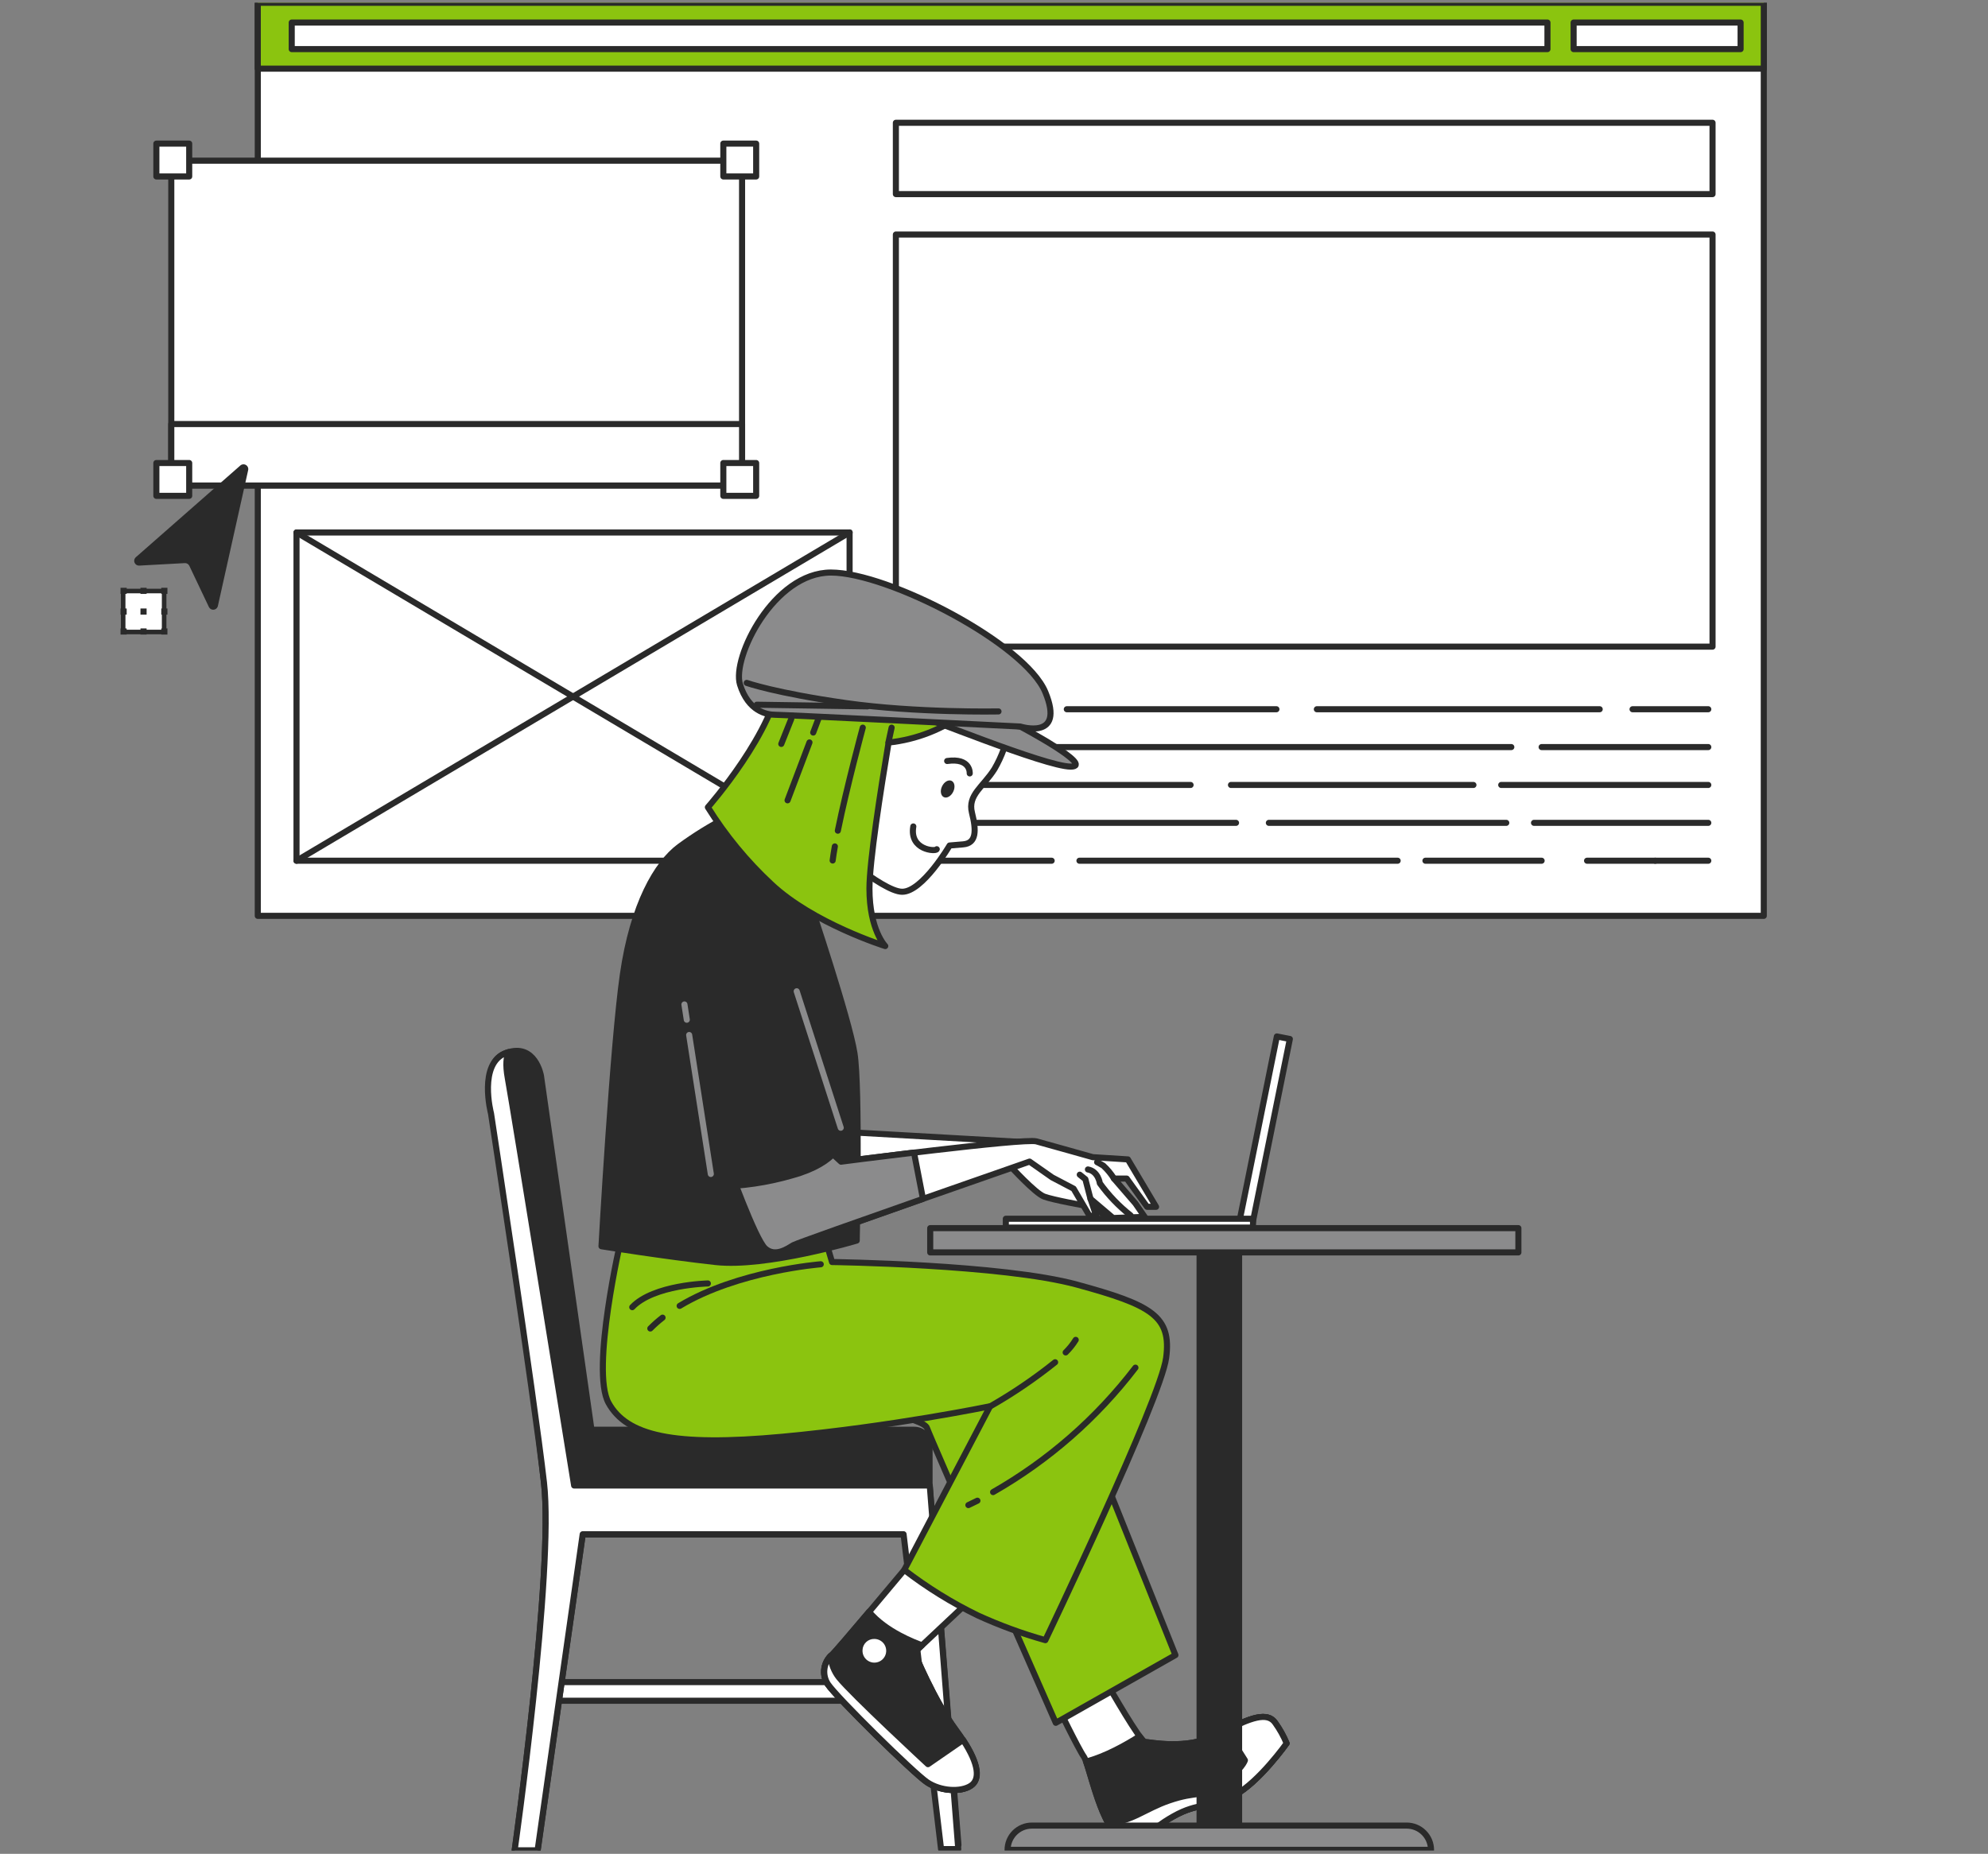 <svg width="327" height="305" viewBox="0 0 327 305" fill="none" xmlns="http://www.w3.org/2000/svg">
<rect x="0" y="0" width="327" height="305" fill="#808080" stroke="none"/>
<g clip-path="url(#clip0_4819_44745)">
<path d="M42.402 0.461H290.119V150.68H42.402V0.461Z" fill="white" stroke="#2A2A2A" stroke-linecap="round" stroke-linejoin="round"/>
<path d="M147.36 20.199H281.691V31.935H147.36V20.199Z" stroke="#2A2A2A" stroke-linecap="round" stroke-linejoin="round"/>
<path d="M147.36 38.586H281.691V106.387H147.36V38.586Z" stroke="#2A2A2A" stroke-linecap="round" stroke-linejoin="round"/>
<path d="M48.772 87.603H139.748V141.609H48.772V87.603Z" stroke="#2A2A2A" stroke-linecap="round" stroke-linejoin="round"/>
<path d="M139.748 141.609L48.772 87.603" stroke="#2A2A2A" stroke-linecap="round" stroke-linejoin="round"/>
<path d="M48.772 141.609L139.748 87.603" stroke="#2A2A2A" stroke-linecap="round" stroke-linejoin="round"/>
<path d="M170.905 116.686H148.892" stroke="#2A2A2A" stroke-linecap="round" stroke-linejoin="round"/>
<path d="M209.954 116.686H175.476" stroke="#2A2A2A" stroke-linecap="round" stroke-linejoin="round"/>
<path d="M263.13 116.686H216.606" stroke="#2A2A2A" stroke-linecap="round" stroke-linejoin="round"/>
<path d="M280.991 116.686H268.533" stroke="#2A2A2A" stroke-linecap="round" stroke-linejoin="round"/>
<path d="M248.592 122.911H148.891" stroke="#2A2A2A" stroke-linecap="round" stroke-linejoin="round"/>
<path d="M280.991 122.911H253.576" stroke="#2A2A2A" stroke-linecap="round" stroke-linejoin="round"/>
<path d="M195.835 129.144H148.892" stroke="#2A2A2A" stroke-linecap="round" stroke-linejoin="round"/>
<path d="M242.36 129.144H202.479" stroke="#2A2A2A" stroke-linecap="round" stroke-linejoin="round"/>
<path d="M280.991 129.144H246.931" stroke="#2A2A2A" stroke-linecap="round" stroke-linejoin="round"/>
<path d="M203.31 135.377H148.892" stroke="#2A2A2A" stroke-linecap="round" stroke-linejoin="round"/>
<path d="M247.762 135.377H208.712" stroke="#2A2A2A" stroke-linecap="round" stroke-linejoin="round"/>
<path d="M280.991 135.377H252.326" stroke="#2A2A2A" stroke-linecap="round" stroke-linejoin="round"/>
<path d="M172.984 141.609H148.892" stroke="#2A2A2A" stroke-linecap="round" stroke-linejoin="round"/>
<path d="M229.895 141.609H177.556" stroke="#2A2A2A" stroke-linecap="round" stroke-linejoin="round"/>
<path d="M253.576 141.609H234.466" stroke="#2A2A2A" stroke-linecap="round" stroke-linejoin="round"/>
<path d="M272.266 141.609H261.05" stroke="#2A2A2A" stroke-linecap="round" stroke-linejoin="round"/>
<path d="M280.991 141.609H272.266" stroke="#2A2A2A" stroke-linecap="round" stroke-linejoin="round"/>
<path d="M42.402 0.461H290.119V11.294H42.402V0.461Z" fill="#8BC40F" stroke="#2A2A2A" stroke-linecap="round" stroke-linejoin="round"/>
<path d="M47.985 3.711H254.536V8.08H47.985V3.711Z" fill="white" stroke="#2A2A2A" stroke-linecap="round" stroke-linejoin="round"/>
<path d="M258.84 3.711H286.306V8.08H258.84V3.711Z" fill="white" stroke="#2A2A2A" stroke-linecap="round" stroke-linejoin="round"/>
<path d="M28.174 26.432H122.062V79.875H28.174V26.432Z" fill="white" stroke="#2A2A2A" stroke-linecap="round" stroke-linejoin="round"/>
<path d="M28.174 69.764H122.062V79.875H28.174V69.764Z" fill="white" stroke="#2A2A2A" stroke-linecap="round" stroke-linejoin="round"/>
<path d="M118.978 23.629H124.38V29.032H118.978V23.629Z" fill="white" stroke="#2A2A2A" stroke-linecap="round" stroke-linejoin="round"/>
<path d="M25.719 23.629H31.121V29.032H25.719V23.629Z" fill="white" stroke="#2A2A2A" stroke-linecap="round" stroke-linejoin="round"/>
<path d="M118.978 76.177H124.38V81.579H118.978V76.177Z" fill="white" stroke="#2A2A2A" stroke-linecap="round" stroke-linejoin="round"/>
<path d="M25.719 76.177H31.121V81.579H25.719V76.177Z" fill="white" stroke="#2A2A2A" stroke-linecap="round" stroke-linejoin="round"/>
<path d="M40.813 77.376L35.823 99.765C35.776 99.912 35.687 100.043 35.567 100.141C35.447 100.238 35.3 100.298 35.146 100.313C34.992 100.327 34.837 100.296 34.7 100.223C34.563 100.15 34.452 100.038 34.378 99.902L31.143 93.091C31.079 92.954 30.977 92.839 30.849 92.759C30.72 92.68 30.571 92.639 30.421 92.644L22.895 93.055C22.735 93.062 22.578 93.021 22.442 92.937C22.307 92.852 22.2 92.728 22.137 92.582C22.073 92.435 22.056 92.273 22.087 92.116C22.118 91.96 22.196 91.816 22.31 91.705L39.513 76.603C39.638 76.487 39.797 76.414 39.966 76.395C40.136 76.377 40.307 76.414 40.453 76.501C40.6 76.588 40.714 76.721 40.779 76.879C40.844 77.036 40.856 77.211 40.813 77.376Z" fill="#2A2A2A"/>
<path d="M20.259 97.237H26.998V103.975H20.259V97.237Z" fill="white" stroke="#2A2A2A" stroke-width="0.75" stroke-linecap="round" stroke-linejoin="round"/>
<path d="M26.528 96.702H27.539V97.713H26.528V96.702Z" fill="#2A2A2A"/>
<path d="M23.104 96.702H24.116V97.713H23.104V96.702Z" fill="#2A2A2A"/>
<path d="M19.826 96.702H20.837V97.713H19.826V96.702Z" fill="#2A2A2A"/>
<path d="M26.528 100.111H27.539V101.122H26.528V100.111Z" fill="#2A2A2A"/>
<path d="M23.104 100.111H24.116V101.122H23.104V100.111Z" fill="#2A2A2A"/>
<path d="M19.826 100.111H20.837V101.122H19.826V100.111Z" fill="#2A2A2A"/>
<path d="M26.528 103.39H27.539V104.401H26.528V103.39Z" fill="#2A2A2A"/>
<path d="M23.104 103.39H24.116V104.401H23.104V103.39Z" fill="#2A2A2A"/>
<path d="M19.826 103.39H20.837V104.401H19.826V103.39Z" fill="#2A2A2A"/>
<path d="M203.837 201.119L205.975 201.538L212.164 170.938L210.027 170.519L203.837 201.119Z" fill="white" stroke="#2A2A2A" stroke-linecap="round" stroke-linejoin="round"/>
<path d="M165.445 200.513H206.105V201.964H165.445V200.513Z" fill="white" stroke="#2A2A2A" stroke-linecap="round" stroke-linejoin="round"/>
<path d="M91.368 276.742H154.193V279.811H91.368V276.742Z" fill="white" stroke="#2A2A2A" stroke-linecap="round" stroke-linejoin="round"/>
<path d="M81.885 182.161C81.885 182.161 87.837 229.336 89.483 243.953C91.13 258.571 84.659 304.46 84.659 304.46H88.436L95.853 252.461H151.275L154.821 303.528H157.652L152.9 244.192V237.742C152.9 237.412 152.835 237.086 152.709 236.781C152.583 236.476 152.397 236.199 152.164 235.965C151.931 235.732 151.654 235.547 151.349 235.42C151.044 235.294 150.717 235.229 150.387 235.229H97.29L88.978 176.976C88.978 176.976 88.039 171.552 83.323 173.206C78.607 174.86 81.885 182.161 81.885 182.161Z" fill="#2A2A2A" stroke="#2A2A2A" stroke-linecap="round" stroke-linejoin="round"/>
<path d="M83.301 173.206C83.424 173.158 83.549 173.117 83.676 173.083C83.315 173.805 83.099 175.062 83.532 177.416C84.478 182.609 94.437 244.401 94.437 244.401H152.936L157.623 304.214H154.792L148.625 252.418H95.846L88.429 304.417H84.651C84.651 304.417 91.151 258.535 89.476 243.91C87.8 229.285 80.766 183.194 80.766 183.194C80.766 183.194 78.578 174.852 83.301 173.206Z" fill="white" stroke="#2A2A2A" stroke-linecap="round" stroke-linejoin="round"/>
<path d="M139.828 186.278L169.345 187.953L182.51 195.565L185.11 200.021L183.074 200.39L178.43 198.346C178.43 198.346 173.23 197.421 171.742 196.865C170.255 196.309 166.188 191.846 166.188 191.846L138.745 196.302L139.828 186.278Z" fill="white" stroke="#2A2A2A" stroke-linecap="round" stroke-linejoin="round"/>
<path d="M182.402 277.5C182.402 277.5 187.602 286.6 188.346 286.6C189.09 286.6 195.113 287.936 199.901 285.524C204.69 283.111 208.257 281.255 209.745 283.48C210.489 284.52 211.112 285.642 211.601 286.824C211.601 286.824 207.145 293.136 203.057 295.36C198.97 297.584 197.222 296.436 192.946 298.848C188.671 301.26 188.303 303.117 184.778 302.38C181.254 301.643 179.203 290.312 178.278 289.012C177.354 287.712 173.844 280.468 173.844 280.468L182.402 277.5Z" fill="white" stroke="#2A2A2A" stroke-linecap="round" stroke-linejoin="round"/>
<path d="M187.45 285.661C187.877 286.239 188.173 286.6 188.346 286.6C189.068 286.6 195.113 287.936 199.901 285.524C204.69 283.111 208.257 281.255 209.745 283.48C210.489 284.52 211.112 285.642 211.601 286.824C211.601 286.824 207.145 293.136 203.057 295.36C198.97 297.584 197.222 296.436 192.946 298.848C188.671 301.261 188.303 303.117 184.778 302.38C181.651 301.716 179.723 292.767 178.64 289.821C181.846 288.997 185.284 287.04 187.45 285.661Z" fill="#2A2A2A" stroke="#2A2A2A" stroke-linecap="round" stroke-linejoin="round"/>
<path d="M184.822 302.38C184.716 302.354 184.612 302.32 184.511 302.279C184.476 302.267 184.442 302.253 184.41 302.235L184.208 302.134L184.092 302.062L183.912 301.939L183.796 301.846L183.623 301.694L183.514 301.586C183.451 301.527 183.39 301.464 183.334 301.398L183.233 301.282C183.175 301.21 183.11 301.138 183.052 301.058L182.966 300.95L182.756 300.647L182.706 300.574C182.561 300.358 182.424 300.119 182.287 299.852C185.898 299.852 188.353 297.577 192.246 296.241C197.07 294.573 197.345 295.916 200.869 293.497C204.393 291.077 204.769 289.604 204.769 289.604L201.642 284.664C205.592 282.714 208.474 281.515 209.781 283.473C210.525 284.513 211.148 285.635 211.637 286.816C211.637 286.816 207.181 293.128 203.093 295.353C199.006 297.577 197.258 296.429 192.983 298.841C188.707 301.253 188.346 303.117 184.822 302.38Z" fill="white" stroke="#2A2A2A" stroke-linecap="round" stroke-linejoin="round"/>
<path d="M176.834 231.084L193.344 272.3L173.664 283.444C173.664 283.444 152.72 235.915 152.503 234.984C152.286 234.052 148.603 233.127 148.603 233.127L133.581 235.179C133.581 235.179 156.229 225.154 162.91 223.667C169.59 222.179 174.054 223.291 176.834 231.084Z" fill="#8BC40F" stroke="#2A2A2A" stroke-linecap="round" stroke-linejoin="round"/>
<path d="M159.696 263.142L150.408 271.867C150.408 271.867 153.564 279.667 157.277 284.679C160.989 289.691 161.364 292.623 159.696 293.771C158.028 294.92 154.684 294.703 152.474 293.215C150.264 291.727 137.625 279.291 136.138 277.067C135.659 276.309 135.469 275.406 135.602 274.52C135.735 273.635 136.181 272.826 136.86 272.242C137.416 271.867 149.665 257.199 149.665 257.199L159.696 263.142Z" fill="white" stroke="#2A2A2A" stroke-linecap="round" stroke-linejoin="round"/>
<path d="M136.116 277.067C135.638 276.309 135.448 275.406 135.58 274.52C135.713 273.635 136.159 272.826 136.838 272.242C137.098 272.062 139.98 268.689 142.948 265.179C145.664 268.465 150.567 270.299 151.651 270.682L150.387 271.867C150.387 271.867 153.543 279.667 157.255 284.679C160.967 289.691 161.343 292.623 159.675 293.771C158.006 294.92 154.662 294.703 152.452 293.215C150.242 291.727 137.604 279.291 136.116 277.067Z" fill="#2A2A2A" stroke="#2A2A2A" stroke-linecap="round" stroke-linejoin="round"/>
<path d="M136.621 272.444C136.716 273.722 137.186 274.943 137.972 275.954C140.196 278.735 152.64 290.247 152.64 290.247L158.418 286.26C161.075 290.319 161.213 292.76 159.732 293.771C158.057 294.891 154.72 294.703 152.51 293.215C150.3 291.727 137.661 279.291 136.174 277.067C135.717 276.358 135.512 275.517 135.594 274.678C135.675 273.839 136.037 273.052 136.621 272.444Z" fill="white" stroke="#2A2A2A" stroke-linecap="round" stroke-linejoin="round"/>
<path d="M141.872 271.498C141.853 271.887 141.951 272.273 142.154 272.606C142.356 272.939 142.654 273.203 143.008 273.365C143.363 273.528 143.757 273.58 144.141 273.515C144.526 273.451 144.882 273.273 145.164 273.005C145.446 272.736 145.641 272.389 145.725 272.009C145.808 271.628 145.775 271.231 145.631 270.869C145.486 270.508 145.237 270.197 144.914 269.979C144.592 269.76 144.211 269.643 143.822 269.642C143.317 269.631 142.829 269.819 142.463 270.167C142.098 270.515 141.885 270.994 141.872 271.498Z" fill="white"/>
<path d="M135.928 204.477L136.86 207.633C136.86 207.633 164.889 208.002 177.145 211.346C189.4 214.689 192.737 216.546 191.813 223.414C190.888 230.282 171.945 269.844 171.945 269.844C168.132 268.775 164.409 267.41 160.808 265.764C156.544 263.686 152.501 261.181 148.74 258.289L162.852 231.365C162.852 231.365 146.696 234.709 128.692 236.377C110.687 238.046 103.068 236.19 100.099 230.809C97.131 225.429 102.143 203.892 102.143 203.892L135.74 202.773L135.928 204.477Z" fill="#8BC40F" stroke="#2A2A2A" stroke-linecap="round" stroke-linejoin="round"/>
<path d="M175.289 222.504C175.921 221.884 176.476 221.191 176.942 220.438" stroke="#2A2A2A" stroke-linecap="round" stroke-linejoin="round"/>
<path d="M162.852 231.394C166.605 229.254 170.183 226.822 173.555 224.122" stroke="#2A2A2A" stroke-linecap="round" stroke-linejoin="round"/>
<path d="M160.772 246.9L159.284 247.622" stroke="#2A2A2A" stroke-linecap="round" stroke-linejoin="round"/>
<path d="M186.764 225.01C180.405 233.329 172.444 240.291 163.35 245.484" stroke="#2A2A2A" stroke-linecap="round" stroke-linejoin="round"/>
<path d="M108.983 216.784C108.273 217.335 107.6 217.93 106.968 218.568" stroke="#2A2A2A" stroke-linecap="round" stroke-linejoin="round"/>
<path d="M135.004 208.002C135.004 208.002 121.397 209.056 111.792 214.848" stroke="#2A2A2A" stroke-linecap="round" stroke-linejoin="round"/>
<path d="M116.436 211.158C116.436 211.158 107.524 211.346 103.999 215.058" stroke="#2A2A2A" stroke-linecap="round" stroke-linejoin="round"/>
<path d="M133.328 148.781C133.328 148.781 139.64 167.558 140.55 173.285C141.46 179.012 140.919 204.102 140.919 204.102C140.919 204.102 126.07 208.558 117.714 207.634C109.358 206.709 98.937 205.034 98.937 205.034C98.937 205.034 100.793 171.812 102.461 160.293C104.129 148.774 108.029 142.093 111.741 139.313C114.21 137.499 116.818 135.883 119.541 134.481L133.328 148.781Z" fill="#2A2A2A" stroke="#2A2A2A" stroke-linecap="round" stroke-linejoin="round"/>
<path d="M166.008 119.82C165.605 122.173 164.786 124.435 163.589 126.501C161.733 129.469 159.133 130.769 159.877 133.723C160.621 136.677 160.599 138.735 158.432 138.915L156.201 139.103C156.201 139.103 151.745 146.715 148.401 146.715C145.057 146.715 135.567 138.2 135.567 138.2C135.567 138.2 140.579 114.62 140.579 113.876C140.579 113.133 167.128 116.664 167.128 116.664L166.008 119.82Z" fill="white" stroke="#2A2A2A" stroke-linecap="round" stroke-linejoin="round"/>
<path d="M154.958 129.361C154.604 130.083 154.727 130.899 155.24 131.144C155.753 131.39 156.446 130.986 156.8 130.242C157.154 129.498 157.031 128.703 156.518 128.465C156.006 128.227 155.312 128.624 154.958 129.361Z" fill="#2A2A2A"/>
<path d="M159.508 127.245C159.508 127.245 159.696 124.645 155.796 125.201" stroke="#2A2A2A" stroke-linecap="round" stroke-linejoin="round"/>
<path d="M154.084 139.717C153.969 140.129 149.549 139.883 150.228 135.969" stroke="#2A2A2A" stroke-linecap="round" stroke-linejoin="round"/>
<path d="M128.345 111.089C128.959 103.571 138.319 106.452 142.702 108.727L142.825 108.496L160.462 113.508C160.606 114.224 160.523 114.966 160.223 115.632C159.924 116.298 159.424 116.853 158.793 117.22C155.101 119.97 150.739 121.678 146.162 122.167C144.847 130.025 143.013 141.768 143.013 146.181C143.013 153.049 145.613 155.649 145.613 155.649C145.613 155.649 133.733 151.937 126.836 145.437C122.828 141.705 119.332 137.46 116.436 132.813C116.436 132.813 127.572 120.189 128.345 111.089Z" fill="#8BC40F" stroke="#2A2A2A" stroke-linecap="round" stroke-linejoin="round"/>
<path d="M146.133 122.167L146.66 119.712" stroke="#2A2A2A" stroke-linecap="round" stroke-linejoin="round"/>
<path d="M137.322 139.255C137.17 140.1 137.048 140.887 136.961 141.573" stroke="#2A2A2A" stroke-linecap="round" stroke-linejoin="round"/>
<path d="M141.915 119.712C141.915 119.712 139.294 129.397 137.813 136.669" stroke="#2A2A2A" stroke-linecap="round" stroke-linejoin="round"/>
<path d="M133.148 122.146L129.544 131.672" stroke="#2A2A2A" stroke-linecap="round" stroke-linejoin="round"/>
<path d="M134.693 118.058L133.762 120.521" stroke="#2A2A2A" stroke-linecap="round" stroke-linejoin="round"/>
<path d="M130.158 118.267L128.511 122.391" stroke="#2A2A2A" stroke-linecap="round" stroke-linejoin="round"/>
<path d="M167.828 119.531C167.828 119.531 180.25 126.125 176.112 126.125C171.974 126.125 151.261 117.567 150.437 117.567C149.614 117.567 164.239 118.975 167.828 119.531Z" fill="#8B8B8C" stroke="#2A2A2A" stroke-linecap="round" stroke-linejoin="round"/>
<path d="M167.828 119.531C167.828 119.531 175.26 121.886 171.945 113.876C168.63 105.867 146.061 94.196 136.672 94.196C127.283 94.196 120.343 108.207 121.722 112.627C123.102 117.047 126.142 117.596 127.5 117.596C128.858 117.596 167.828 119.531 167.828 119.531Z" fill="#8B8B8C" stroke="#2A2A2A" stroke-linecap="round" stroke-linejoin="round"/>
<path d="M164.239 117.047C164.239 117.047 150.712 117.321 139.113 115.668C127.514 114.014 122.827 112.353 122.827 112.353" stroke="#2A2A2A" stroke-linecap="round" stroke-linejoin="round"/>
<path d="M124.481 115.942L142.703 116.216" stroke="#2A2A2A" stroke-linecap="round" stroke-linejoin="round"/>
<path d="M135.928 188.878L138.34 191.124C138.34 191.124 168.42 187.224 170.464 187.78C172.508 188.336 179.744 190.38 179.744 190.38L185.522 190.748L190.159 198.548H188.678L185.334 193.904H183.233L186.764 197.992L188.288 200.202L183.095 200.39L182.337 199.747L179.376 197.234L180.308 200.021H179.196L176.596 195.565L173.064 193.709L169.352 191.109C169.352 191.109 131.479 204.29 130.555 204.831C129.63 205.373 127.579 206.875 125.911 205.387C124.243 203.9 119.787 191.463 119.787 191.463L135.928 188.878Z" fill="white" stroke="#2A2A2A" stroke-linecap="round" stroke-linejoin="round"/>
<path d="M185.963 199.949C184.037 198.437 182.335 196.659 180.907 194.67C180.907 194.67 180.655 192.713 178.95 192.402" stroke="#2A2A2A" stroke-linecap="round" stroke-linejoin="round"/>
<path d="M179.369 197.234L178.531 194.005L177.607 193.262" stroke="#2A2A2A" stroke-linecap="round" stroke-linejoin="round"/>
<path d="M183.233 193.89C182.744 193.106 182.151 192.392 181.471 191.767C180.842 191.391 180.46 191.203 180.46 191.203" stroke="#2A2A2A" stroke-linecap="round" stroke-linejoin="round"/>
<path d="M151.817 197.234C141.764 200.758 131.032 204.557 130.512 204.846C129.58 205.402 127.536 206.89 125.868 205.402C124.2 203.914 119.744 191.478 119.744 191.478L135.892 188.878L138.34 191.124C138.34 191.124 143.873 190.402 150.344 189.629L151.817 197.234Z" fill="#8B8B8C" stroke="#2A2A2A" stroke-linecap="round" stroke-linejoin="round"/>
<path d="M130.512 160.661L138.528 187.578C138.528 187.578 137.806 191.297 130.36 193.355C126.258 194.555 122.009 195.179 117.736 195.211L111.792 161.795" fill="#2A2A2A"/>
<path d="M130.512 160.661L138.528 187.578C138.528 187.578 137.806 191.297 130.36 193.355C126.258 194.555 122.009 195.179 117.736 195.211L111.792 161.795" stroke="#2A2A2A" stroke-linecap="round" stroke-linejoin="round"/>
<path d="M131.046 163.088L138.29 185.541" stroke="#8B8B8C" stroke-linecap="round" stroke-linejoin="round"/>
<path d="M113.359 170.281L116.92 193.146" stroke="#8B8B8C" stroke-linecap="round" stroke-linejoin="round"/>
<path d="M112.579 165.254L112.969 167.768" stroke="#8B8B8C" stroke-linecap="round" stroke-linejoin="round"/>
<path d="M197.316 203.763H203.815V300.394H197.316V203.763Z" fill="#2A2A2A" stroke="#2A2A2A" stroke-linecap="round" stroke-linejoin="round"/>
<path d="M153.008 202.058H249.755V206.052H153.008V202.058Z" fill="#8B8B8C" stroke="#2A2A2A" stroke-linecap="round" stroke-linejoin="round"/>
<path d="M165.734 304.344H235.383C235.381 303.286 234.96 302.271 234.211 301.523C233.463 300.774 232.448 300.353 231.389 300.351H169.727C168.669 300.353 167.654 300.774 166.905 301.523C166.157 302.271 165.735 303.286 165.734 304.344Z" fill="#8B8B8C" stroke="#2A2A2A" stroke-linecap="round" stroke-linejoin="round"/>
</g>
<defs>
<clipPath id="clip0_4819_44745">
<rect width="326" height="303.999" fill="white" transform="matrix(-1 0 0 1 326.5 0.461)"/>
</clipPath>
</defs>
</svg>
